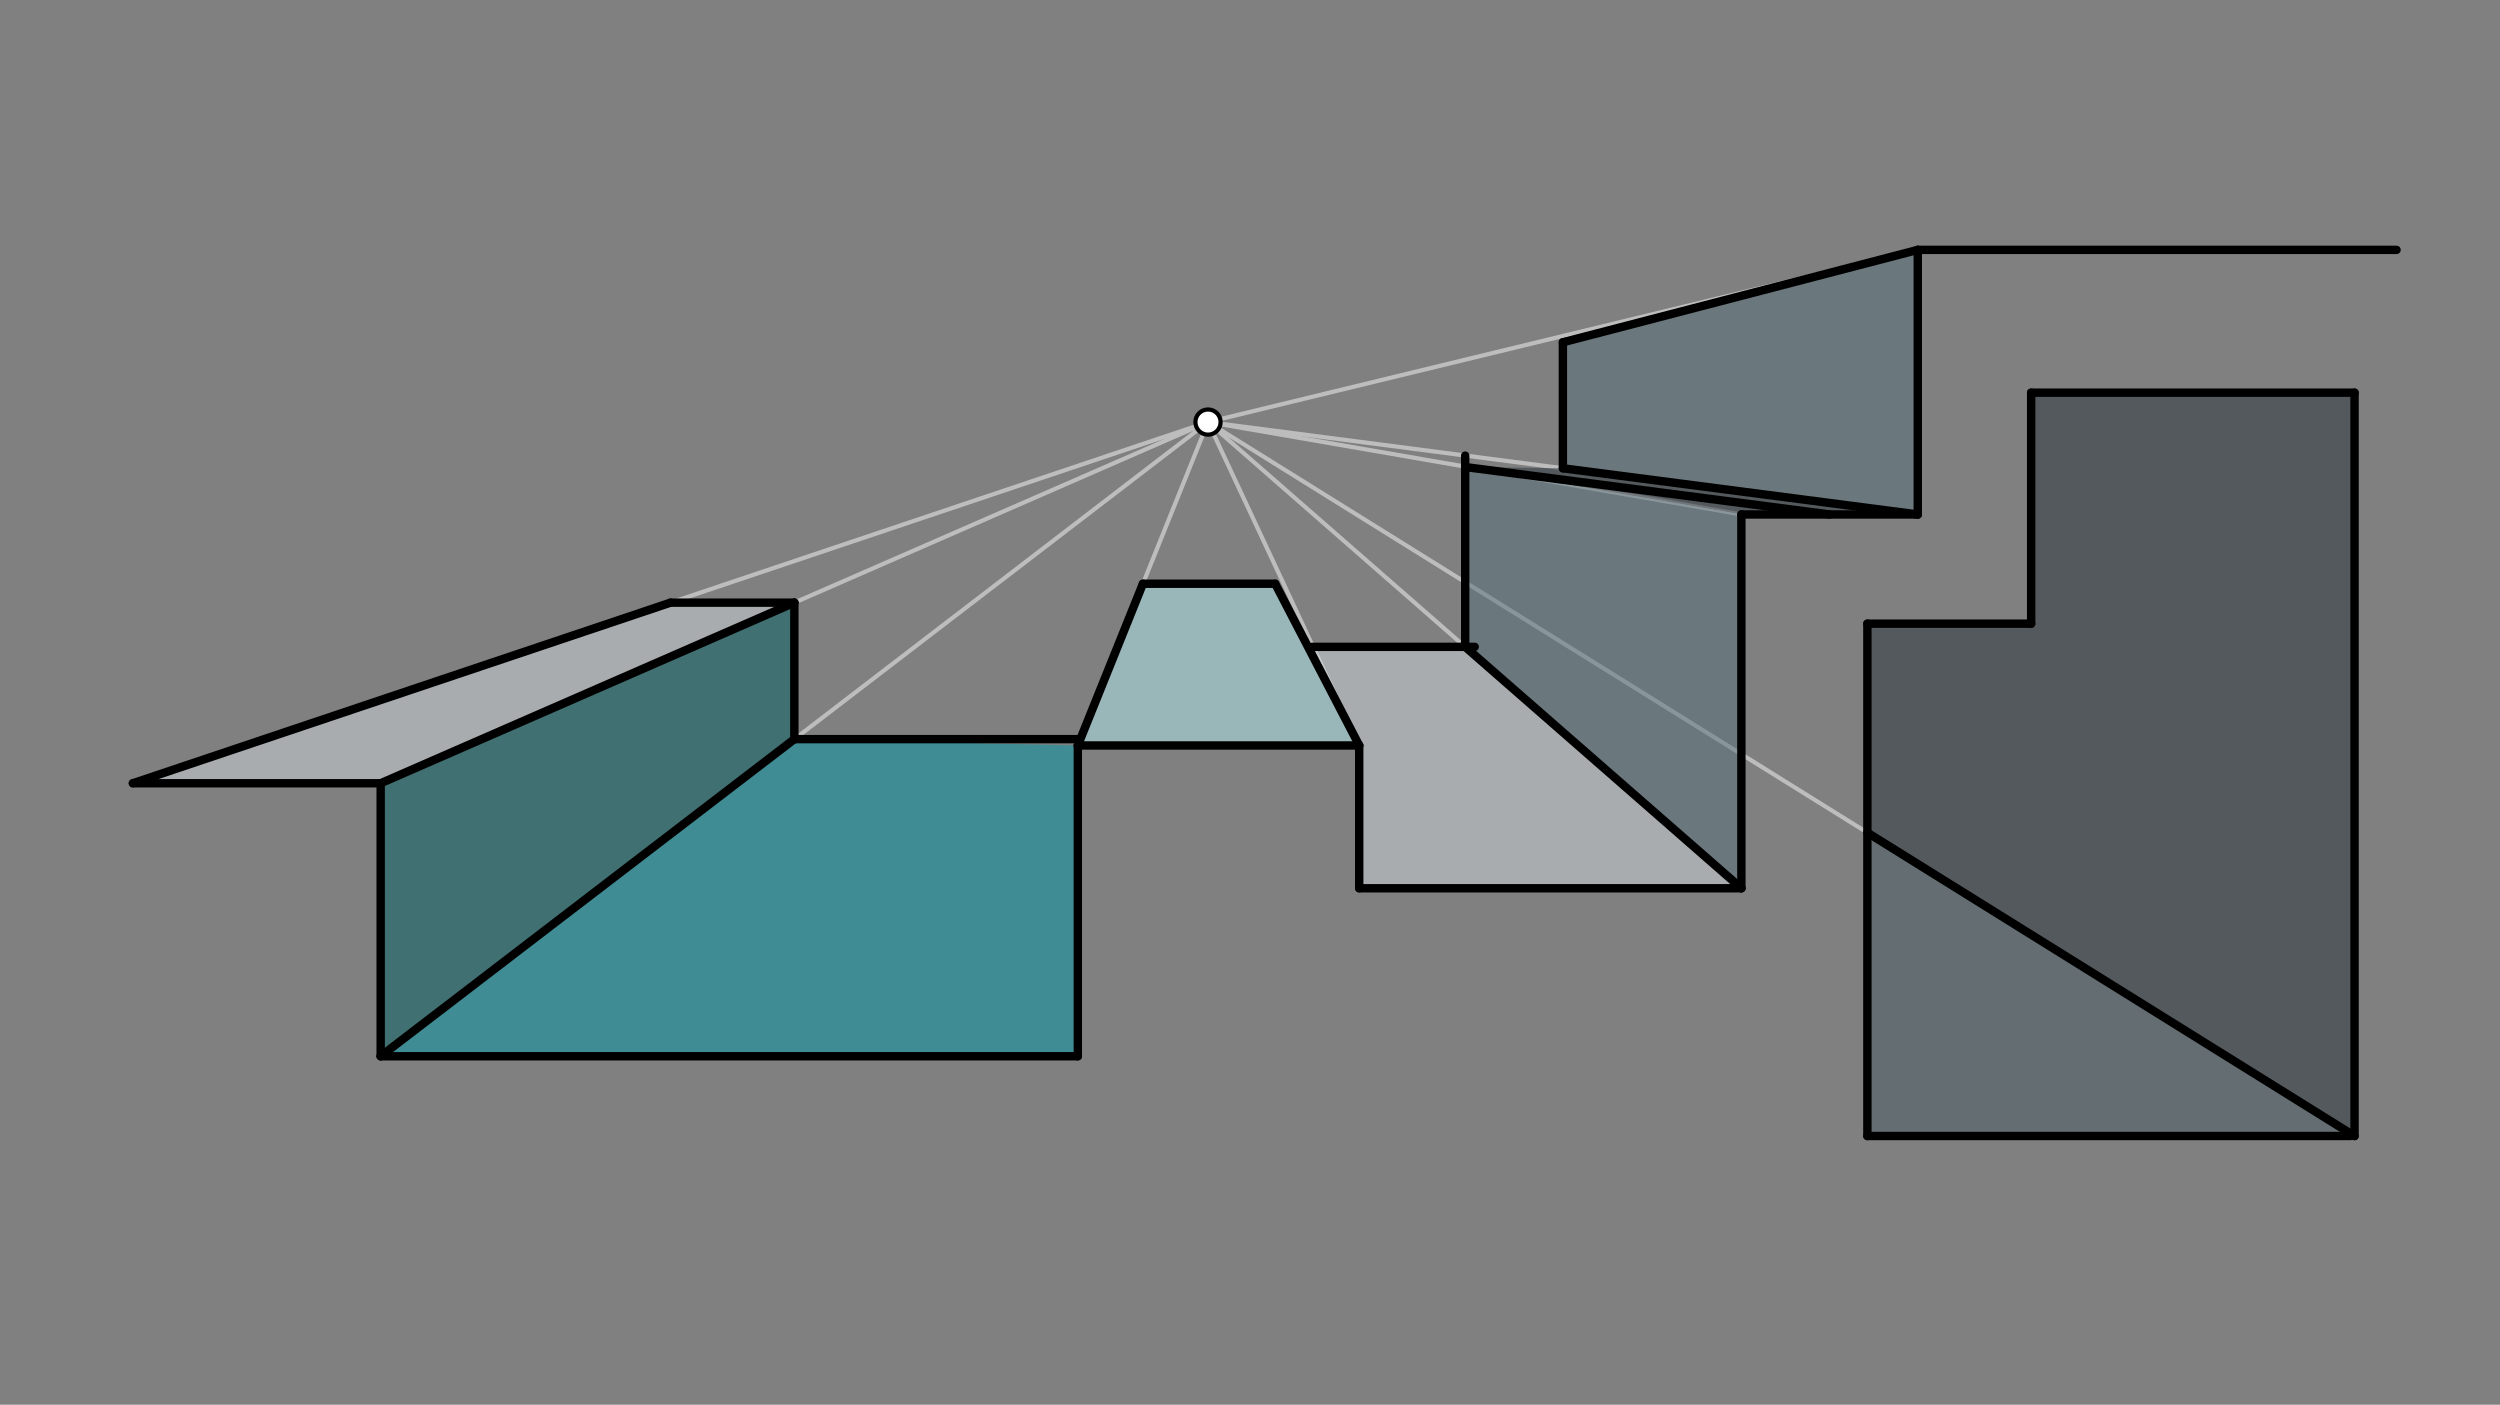 <svg xmlns="http://www.w3.org/2000/svg" class="svg--1it" height="100%" preserveAspectRatio="xMidYMid meet" viewBox="0 0 595.276 334.488" width="100%"><rect x="0" y="0" width="595.276" height="334.488" fill="#808080" stroke="none"/><defs><marker id="marker-arrow" markerHeight="16" markerUnits="userSpaceOnUse" markerWidth="24" orient="auto-start-reverse" refX="24" refY="4" viewBox="0 0 24 8"><path d="M 0 0 L 24 4 L 0 8 z" stroke="inherit"></path></marker></defs><g class="aux-layer--1FB"><g class="element--2qn"><line stroke="#BDBDBD" stroke-dasharray="none" stroke-linecap="round" stroke-width="1" x1="31.641" x2="287.641" y1="186.5" y2="100.5"></line></g><g class="element--2qn"><line stroke="#BDBDBD" stroke-dasharray="none" stroke-linecap="round" stroke-width="1" x1="90.641" x2="287.641" y1="186.5" y2="100.5"></line></g><g class="element--2qn"><line stroke="#BDBDBD" stroke-dasharray="none" stroke-linecap="round" stroke-width="1" x1="90.641" x2="287.641" y1="251.5" y2="100.5"></line></g><g class="element--2qn"><line stroke="#BDBDBD" stroke-dasharray="none" stroke-linecap="round" stroke-width="1" x1="256.641" x2="287.641" y1="177.5" y2="100.5"></line></g><g class="element--2qn"><line stroke="#BDBDBD" stroke-dasharray="none" stroke-linecap="round" stroke-width="1" x1="323.641" x2="287.641" y1="177.5" y2="100.5"></line></g><g class="element--2qn"><line stroke="#BDBDBD" stroke-dasharray="none" stroke-linecap="round" stroke-width="1" x1="414.641" x2="287.641" y1="211.5" y2="100.5"></line></g><g class="element--2qn"><line stroke="#BDBDBD" stroke-dasharray="none" stroke-linecap="round" stroke-width="1" x1="414.641" x2="287.641" y1="122.5" y2="100.5"></line></g><g class="element--2qn"><line stroke="#BDBDBD" stroke-dasharray="none" stroke-linecap="round" stroke-width="1" x1="456.641" x2="287.641" y1="122.5" y2="100.5"></line></g><g class="element--2qn"><line stroke="#BDBDBD" stroke-dasharray="none" stroke-linecap="round" stroke-width="1" x1="456.641" x2="287.641" y1="59.5" y2="100.5"></line></g><g class="element--2qn"><line stroke="#BDBDBD" stroke-dasharray="none" stroke-linecap="round" stroke-width="1" x1="560.641" x2="287.641" y1="270.5" y2="100.5"></line></g></g><g class="main-layer--3Vd"><g class="element--2qn"><g fill="#006064" opacity="0.5"><path d="M 189.141 143.5 L 189.141 176 L 90.641 251.5 L 90.641 186.5 L 189.141 143.5 Z" stroke="none"></path></g></g><g class="element--2qn"><g fill="#0097A7" opacity="0.5"><path d="M 90.641 251.5 L 256.641 251.5 L 256.641 177.5 L 189.141 176 L 189.141 176 L 189.141 176 L 90.641 251.5 Z" stroke="none"></path></g></g><g class="element--2qn"><g fill="#B2EBF2" opacity="0.5"><path d="M 272.141 139 L 303.641 139 L 323.641 177.5 L 256.641 177.5 L 272.141 139 Z" stroke="none"></path></g></g><g class="element--2qn"><g fill="#263238" opacity="0.5"><path d="M 348.877 111.205 L 372.141 111.5 L 456.641 122.5 L 414.641 122.5 L 348.877 111.205 Z" stroke="none"></path></g></g><g class="element--2qn"><g fill="#263238" opacity="0.5"><path d="M 483.641 93.5 L 560.641 93.5 L 560.641 270.5 L 444.641 198.266 L 444.641 148.5 L 483.641 148.5 L 483.641 93.5 Z" stroke="none"></path></g></g><g class="element--2qn"><g fill="#546E7A" opacity="0.5"><path d="M 372.141 81.5 L 456.641 59.5 L 456.641 122.5 L 372.141 111.5 L 372.141 81.5 Z" stroke="none"></path></g></g><g class="element--2qn"><g fill="#546E7A" opacity="0.5"><path d="M 348.877 111.205 L 414.641 122.5 L 414.641 211.5 L 348.877 154.022 L 348.877 111.205 Z" stroke="none"></path></g></g><g class="element--2qn"><g fill="#CFD8DC" opacity="0.5"><path d="M 312.664 154.022 L 348.877 154.022 L 414.641 211.5 L 323.641 211.5 L 323.641 177.5 L 312.664 154.022 Z" stroke="none"></path></g></g><g class="element--2qn"><g fill="#CFD8DC" opacity="0.5"><path d="M 31.641 186.5 L 90.641 186.5 L 189.141 143.5 L 159.641 143.5 L 31.641 186.5 Z" stroke="none"></path></g></g><g class="element--2qn"><g fill="#455A64" opacity="0.5"><path d="M 444.641 270.5 L 560.641 270.5 L 444.641 198.266 L 444.641 270.5 Z" stroke="none"></path></g></g><g class="element--2qn"><line stroke="#000000" stroke-dasharray="none" stroke-linecap="round" stroke-width="2" x1="31.641" x2="90.641" y1="186.5" y2="186.5"></line></g><g class="element--2qn"><line stroke="#000000" stroke-dasharray="none" stroke-linecap="round" stroke-width="2" x1="90.641" x2="90.641" y1="186.5" y2="251.5"></line></g><g class="element--2qn"><line stroke="#000000" stroke-dasharray="none" stroke-linecap="round" stroke-width="2" x1="90.641" x2="256.641" y1="251.5" y2="251.5"></line></g><g class="element--2qn"><line stroke="#000000" stroke-dasharray="none" stroke-linecap="round" stroke-width="2" x1="256.641" x2="256.641" y1="251.5" y2="177.5"></line></g><g class="element--2qn"><line stroke="#000000" stroke-dasharray="none" stroke-linecap="round" stroke-width="2" x1="256.641" x2="323.641" y1="177.5" y2="177.5"></line></g><g class="element--2qn"><line stroke="#000000" stroke-dasharray="none" stroke-linecap="round" stroke-width="2" x1="323.641" x2="323.641" y1="177.5" y2="211.5"></line></g><g class="element--2qn"><line stroke="#000000" stroke-dasharray="none" stroke-linecap="round" stroke-width="2" x1="323.641" x2="414.641" y1="211.5" y2="211.5"></line></g><g class="element--2qn"><line stroke="#000000" stroke-dasharray="none" stroke-linecap="round" stroke-width="2" x1="414.641" x2="414.641" y1="211.5" y2="122.5"></line></g><g class="element--2qn"><line stroke="#000000" stroke-dasharray="none" stroke-linecap="round" stroke-width="2" x1="414.641" x2="456.641" y1="122.5" y2="122.5"></line></g><g class="element--2qn"><line stroke="#000000" stroke-dasharray="none" stroke-linecap="round" stroke-width="2" x1="456.641" x2="456.641" y1="122.5" y2="59.5"></line></g><g class="element--2qn"><line stroke="#000000" stroke-dasharray="none" stroke-linecap="round" stroke-width="2" x1="456.641" x2="570.641" y1="59.5" y2="59.5"></line></g><g class="element--2qn"><line stroke="#000000" stroke-dasharray="none" stroke-linecap="round" stroke-width="2" x1="159.641" x2="189.141" y1="143.5" y2="143.5"></line></g><g class="element--2qn"><line stroke="#000000" stroke-dasharray="none" stroke-linecap="round" stroke-width="2" x1="189.141" x2="189.141" y1="143.5" y2="176"></line></g><g class="element--2qn"><line stroke="#000000" stroke-dasharray="none" stroke-linecap="round" stroke-width="2" x1="189.141" x2="256.641" y1="176" y2="176"></line></g><g class="element--2qn"><line stroke="#000000" stroke-dasharray="none" stroke-linecap="round" stroke-width="2" x1="272.141" x2="303.641" y1="139" y2="139"></line></g><g class="element--2qn"><line stroke="#000000" stroke-dasharray="none" stroke-linecap="round" stroke-width="2" x1="312.48" x2="351.141" y1="154.022" y2="154.022"></line></g><g class="element--2qn"><line stroke="#000000" stroke-dasharray="none" stroke-linecap="round" stroke-width="2" x1="348.877" x2="348.877" y1="154.022" y2="108.489"></line></g><g class="element--2qn"><line stroke="#000000" stroke-dasharray="none" stroke-linecap="round" stroke-width="2" x1="435.641" x2="348.865" y1="122.5" y2="111.204"></line></g><g class="element--2qn"><line stroke="#000000" stroke-dasharray="none" stroke-linecap="round" stroke-width="2" x1="372.141" x2="372.141" y1="111.5" y2="81.5"></line></g><g class="element--2qn"><line stroke="#000000" stroke-dasharray="none" stroke-linecap="round" stroke-width="2" x1="31.641" x2="159.641" y1="186.5" y2="143.5"></line></g><g class="element--2qn"><line stroke="#000000" stroke-dasharray="none" stroke-linecap="round" stroke-width="2" x1="90.641" x2="189.141" y1="186.5" y2="143.5"></line></g><g class="element--2qn"><line stroke="#000000" stroke-dasharray="none" stroke-linecap="round" stroke-width="2" x1="90.641" x2="189.141" y1="251.5" y2="176"></line></g><g class="element--2qn"><line stroke="#000000" stroke-dasharray="none" stroke-linecap="round" stroke-width="2" x1="256.641" x2="272.141" y1="177.5" y2="139"></line></g><g class="element--2qn"><line stroke="#000000" stroke-dasharray="none" stroke-linecap="round" stroke-width="2" x1="323.641" x2="303.641" y1="177.5" y2="139"></line></g><g class="element--2qn"><line stroke="#000000" stroke-dasharray="none" stroke-linecap="round" stroke-width="2" x1="414.641" x2="348.877" y1="211.5" y2="154.022"></line></g><g class="element--2qn"><line stroke="#000000" stroke-dasharray="none" stroke-linecap="round" stroke-width="2" x1="456.641" x2="372.141" y1="122.5" y2="111.5"></line></g><g class="element--2qn"><line stroke="#000000" stroke-dasharray="none" stroke-linecap="round" stroke-width="2" x1="456.641" x2="372.141" y1="59.5" y2="81.5"></line></g><g class="element--2qn"><line stroke="#000000" stroke-dasharray="none" stroke-linecap="round" stroke-width="2" x1="483.641" x2="560.641" y1="93.5" y2="93.5"></line></g><g class="element--2qn"><line stroke="#000000" stroke-dasharray="none" stroke-linecap="round" stroke-width="2" x1="483.641" x2="483.641" y1="93.5" y2="148.5"></line></g><g class="element--2qn"><line stroke="#000000" stroke-dasharray="none" stroke-linecap="round" stroke-width="2" x1="483.641" x2="444.641" y1="148.5" y2="148.5"></line></g><g class="element--2qn"><line stroke="#000000" stroke-dasharray="none" stroke-linecap="round" stroke-width="2" x1="444.641" x2="444.641" y1="148.5" y2="270.5"></line></g><g class="element--2qn"><line stroke="#000000" stroke-dasharray="none" stroke-linecap="round" stroke-width="2" x1="444.641" x2="559.641" y1="270.5" y2="270.5"></line></g><g class="element--2qn"><line stroke="#000000" stroke-dasharray="none" stroke-linecap="round" stroke-width="2" x1="560.641" x2="560.641" y1="93.5" y2="270.5"></line></g><g class="element--2qn"><line stroke="#000000" stroke-dasharray="none" stroke-linecap="round" stroke-width="2" x1="560.641" x2="444.641" y1="270.5" y2="198.266"></line></g><g class="element--2qn"><circle cx="287.641" cy="100.5" r="3" stroke="#000000" stroke-width="1" fill="#ffffff"></circle>}</g></g><g class="snaps-layer--2PT"></g><g class="temp-layer--rAP"></g></svg>